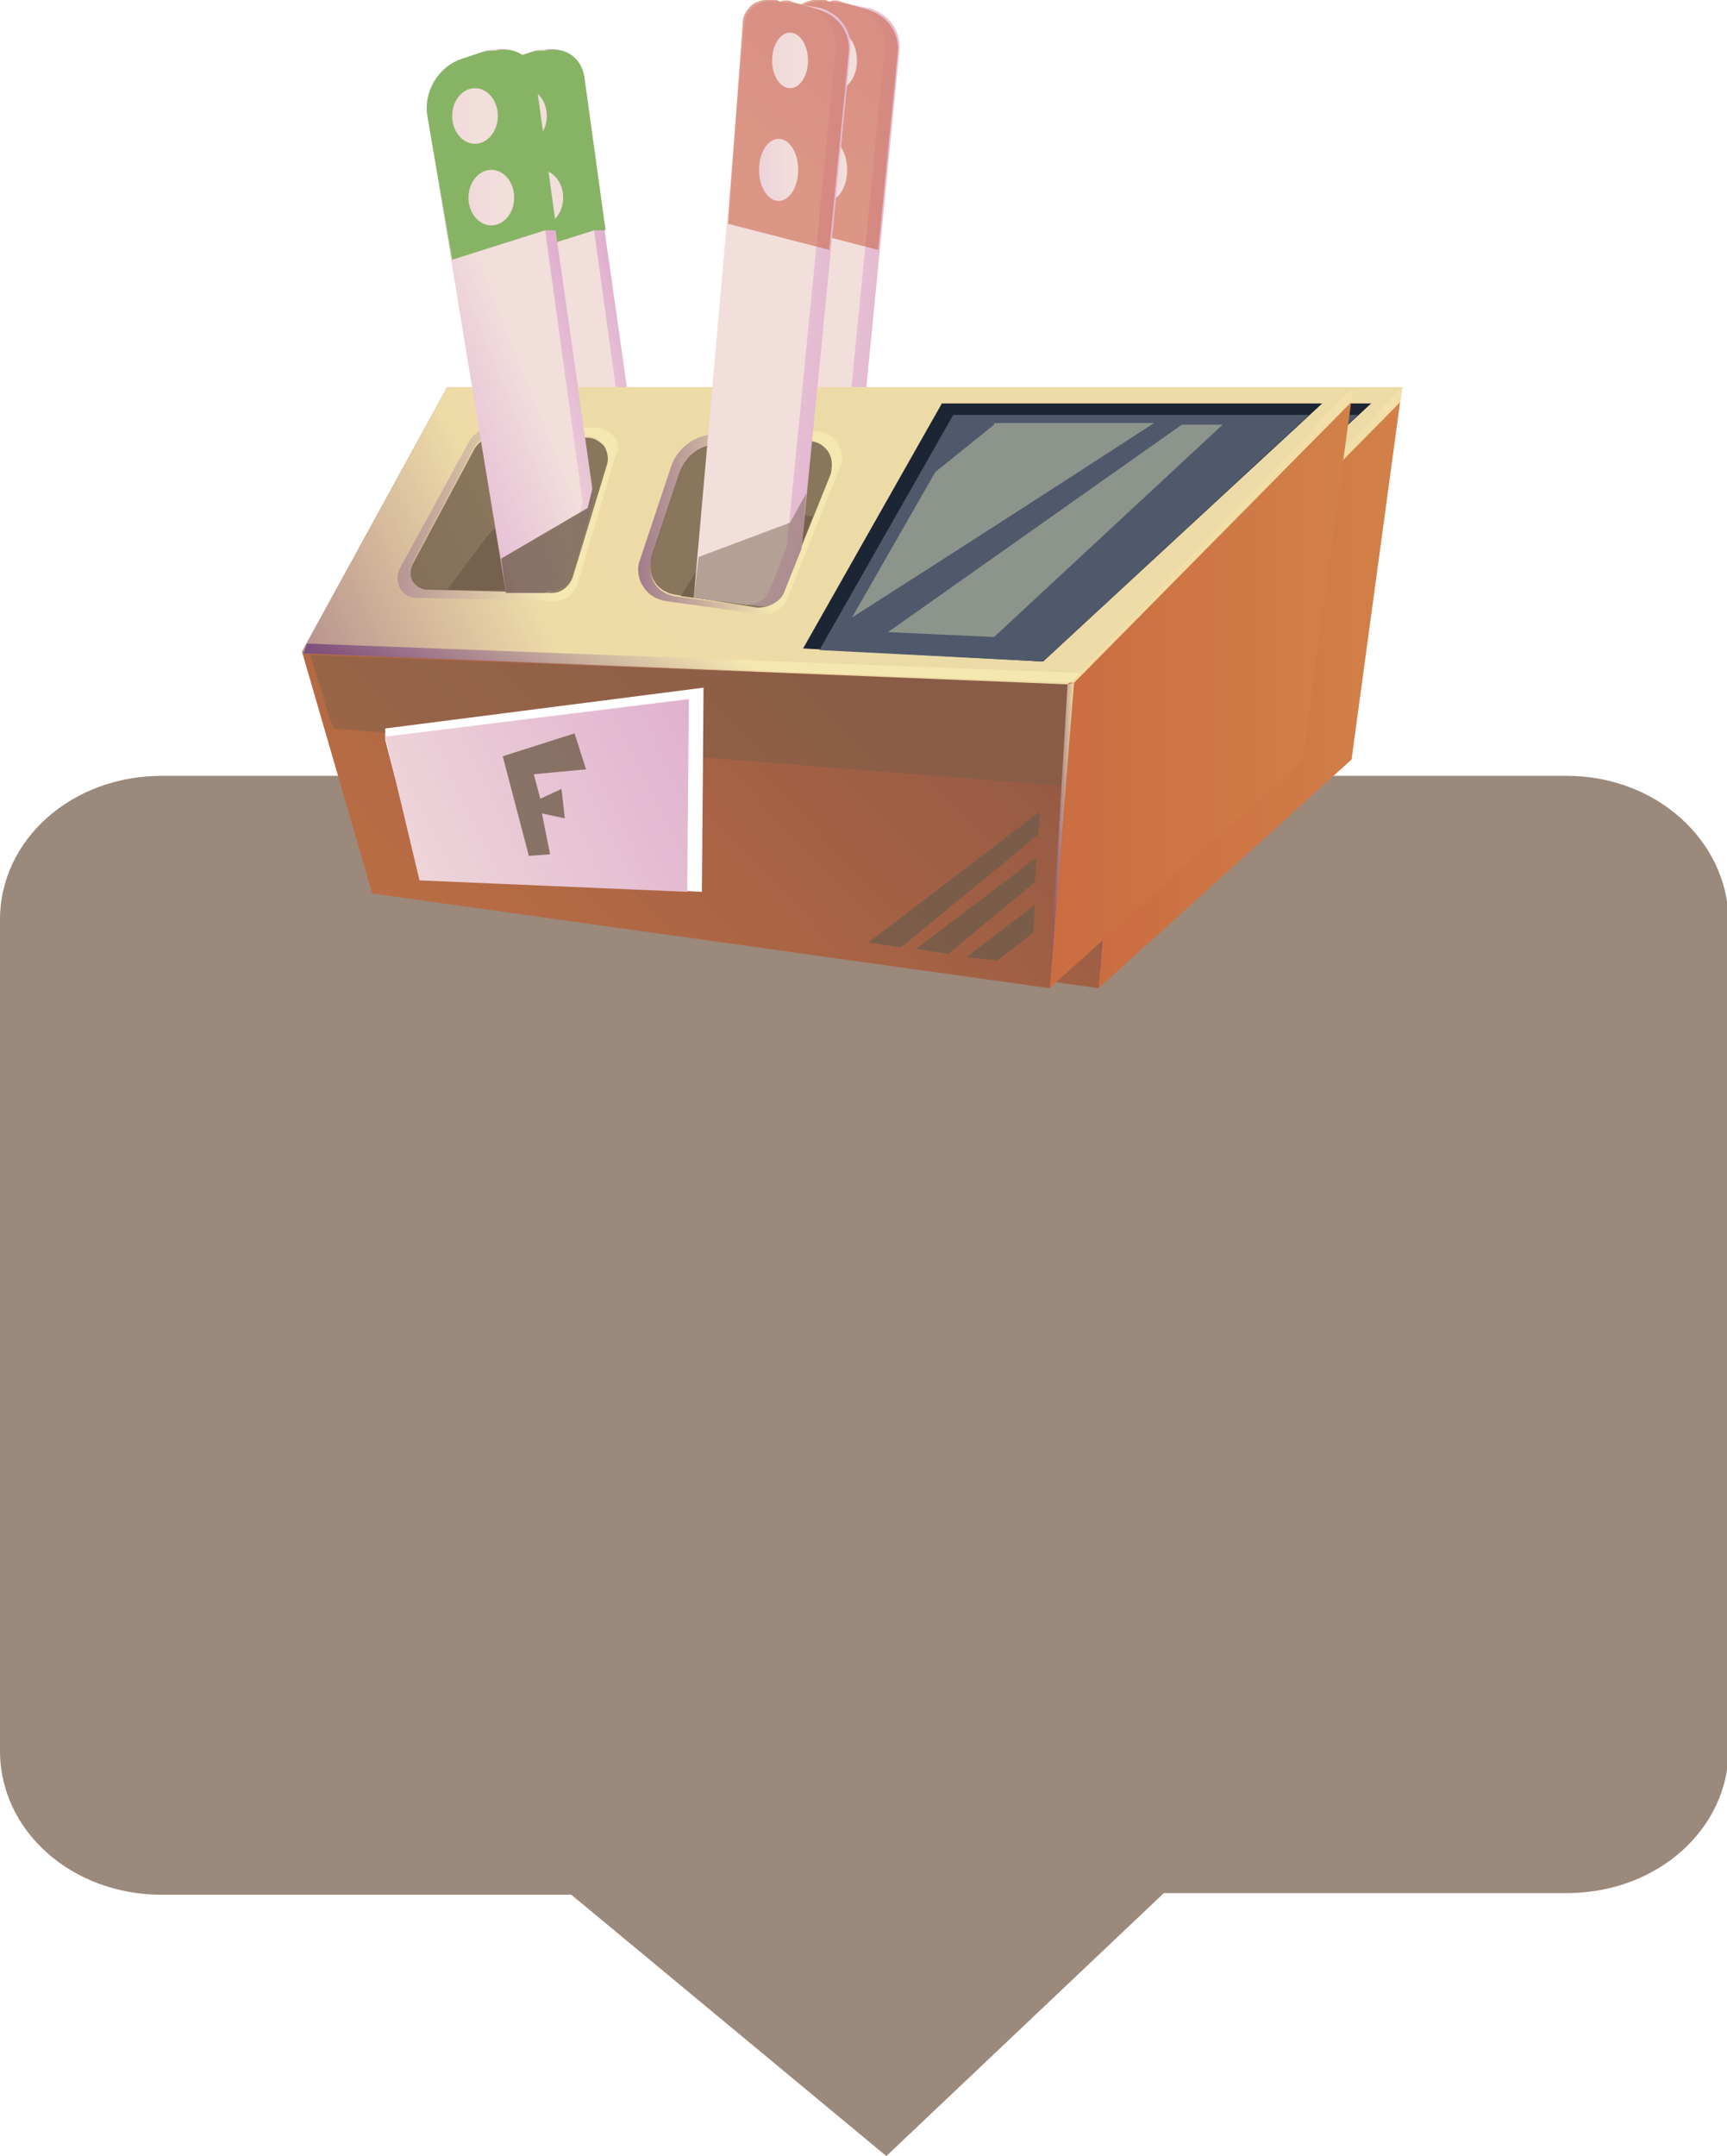 <!-- Generator: Adobe Illustrator 21.0.0, SVG Export Plug-In  -->
<svg version="1.1"
	 xmlns="http://www.w3.org/2000/svg" xmlns:xlink="http://www.w3.org/1999/xlink" xmlns:a="http://ns.adobe.com/AdobeSVGViewerExtensions/3.0/"
	 x="0px" y="0px" width="105.8px" height="132px" viewBox="0 0 105.8 132" style="enable-background:new 0 0 105.8 132;"
	 xml:space="preserve">
<style type="text/css">
	.st0{fill:#9B897B;}
	.st1{fill:url(#SVGID_1_);}
	.st2{fill:url(#SVGID_2_);}
	.st3{fill:none;}
	.st4{filter:url(#Adobe_OpacityMaskFilter);}
	.st5{filter:url(#Adobe_OpacityMaskFilter_1_);}
	.st6{mask:url(#SVGID_3_);fill:url(#SVGID_4_);}
	.st7{opacity:0.9;fill:url(#SVGID_5_);}
	.st8{fill:#1C2534;}
	.st9{fill:#50596B;}
	.st10{opacity:0.4;}
	.st11{fill:#E9EEBF;}
	.st12{opacity:0.4;fill:#715D4A;}
	.st13{filter:url(#Adobe_OpacityMaskFilter_2_);}
	.st14{filter:url(#Adobe_OpacityMaskFilter_3_);}
	.st15{mask:url(#SVGID_6_);fill:url(#SVGID_7_);}
	.st16{opacity:0.9;fill:url(#SVGID_8_);}
	.st17{fill:#FFFFFF;}
	.st18{fill:url(#SVGID_9_);}
	.st19{opacity:0.8;fill:#715D4A;}
	.st20{filter:url(#Adobe_OpacityMaskFilter_4_);}
	.st21{filter:url(#Adobe_OpacityMaskFilter_5_);}
	.st22{mask:url(#SVGID_10_);fill:url(#SVGID_11_);}
	.st23{opacity:0.9;fill:url(#SVGID_12_);}
	.st24{filter:url(#Adobe_OpacityMaskFilter_6_);}
	.st25{filter:url(#Adobe_OpacityMaskFilter_7_);}
	.st26{mask:url(#SVGID_13_);fill:url(#SVGID_14_);}
	.st27{opacity:0.9;fill:url(#SVGID_15_);}
	.st28{filter:url(#Adobe_OpacityMaskFilter_8_);}
	.st29{filter:url(#Adobe_OpacityMaskFilter_9_);}
	.st30{mask:url(#SVGID_16_);fill:url(#SVGID_17_);}
	.st31{opacity:0.9;fill:url(#SVGID_18_);}
	.st32{fill:url(#SVGID_19_);}
	.st33{fill:url(#SVGID_20_);}
	.st34{fill:url(#SVGID_21_);}
	.st35{fill:url(#SVGID_22_);}
	.st36{opacity:0.6;}
	.st37{fill:#87B365;}
	.st38{fill:url(#SVGID_23_);}
	.st39{fill:url(#SVGID_24_);}
	.st40{fill:#CC664B;}
	.st41{fill:url(#SVGID_25_);}
	.st42{fill:url(#SVGID_26_);}
	.st43{fill:url(#SVGID_27_);}
	.st44{fill:url(#SVGID_28_);}
	.st45{filter:url(#Adobe_OpacityMaskFilter_10_);}
	.st46{filter:url(#Adobe_OpacityMaskFilter_11_);}
	.st47{mask:url(#SVGID_29_);fill:url(#SVGID_30_);}
	.st48{opacity:0.9;fill:url(#SVGID_31_);}
	.st49{filter:url(#Adobe_OpacityMaskFilter_12_);}
	.st50{filter:url(#Adobe_OpacityMaskFilter_13_);}
	.st51{mask:url(#SVGID_32_);fill:url(#SVGID_33_);}
	.st52{opacity:0.9;fill:url(#SVGID_34_);}
	.st53{fill:url(#SVGID_35_);}
	.st54{filter:url(#Adobe_OpacityMaskFilter_14_);}
	.st55{filter:url(#Adobe_OpacityMaskFilter_15_);}
	.st56{mask:url(#SVGID_36_);fill:url(#SVGID_37_);}
	.st57{opacity:0.9;fill:url(#SVGID_38_);}
	.st58{filter:url(#Adobe_OpacityMaskFilter_16_);}
	.st59{filter:url(#Adobe_OpacityMaskFilter_17_);}
	.st60{mask:url(#SVGID_39_);fill:url(#SVGID_40_);}
	.st61{opacity:0.9;fill:url(#SVGID_41_);}
	.st62{filter:url(#Adobe_OpacityMaskFilter_18_);}
	.st63{filter:url(#Adobe_OpacityMaskFilter_19_);}
	.st64{mask:url(#SVGID_42_);fill:url(#SVGID_43_);}
	.st65{opacity:0.9;fill:url(#SVGID_44_);}
	.st66{fill:url(#SVGID_45_);}
	.st67{fill:url(#SVGID_46_);}
	.st68{fill:url(#SVGID_47_);}
	.st69{fill:url(#SVGID_48_);}
	.st70{fill:url(#SVGID_49_);}
	.st71{fill:url(#SVGID_50_);}
	.st72{fill:url(#SVGID_51_);}
	.st73{fill:url(#SVGID_52_);}
	.st74{fill:url(#SVGID_53_);}
	.st75{fill:url(#SVGID_54_);}
	.st76{filter:url(#Adobe_OpacityMaskFilter_20_);}
	.st77{filter:url(#Adobe_OpacityMaskFilter_21_);}
	.st78{mask:url(#SVGID_55_);fill:url(#SVGID_56_);}
	.st79{opacity:0.9;fill:url(#SVGID_57_);}
	.st80{filter:url(#Adobe_OpacityMaskFilter_22_);}
	.st81{filter:url(#Adobe_OpacityMaskFilter_23_);}
	.st82{mask:url(#SVGID_58_);fill:url(#SVGID_59_);}
	.st83{opacity:0.9;fill:url(#SVGID_60_);}
	.st84{fill:url(#SVGID_61_);}
	.st85{filter:url(#Adobe_OpacityMaskFilter_24_);}
	.st86{filter:url(#Adobe_OpacityMaskFilter_25_);}
	.st87{mask:url(#SVGID_62_);fill:url(#SVGID_63_);}
	.st88{opacity:0.9;fill:url(#SVGID_64_);}
	.st89{filter:url(#Adobe_OpacityMaskFilter_26_);}
	.st90{filter:url(#Adobe_OpacityMaskFilter_27_);}
	.st91{mask:url(#SVGID_65_);fill:url(#SVGID_66_);}
	.st92{opacity:0.9;fill:url(#SVGID_67_);}
	.st93{filter:url(#Adobe_OpacityMaskFilter_28_);}
	.st94{filter:url(#Adobe_OpacityMaskFilter_29_);}
	.st95{mask:url(#SVGID_68_);fill:url(#SVGID_69_);}
	.st96{opacity:0.9;fill:url(#SVGID_70_);}
	.st97{fill:url(#SVGID_71_);}
	.st98{fill:url(#SVGID_72_);}
	.st99{fill:url(#SVGID_73_);}
	.st100{fill:url(#SVGID_74_);}
	.st101{fill:url(#SVGID_75_);}
	.st102{fill:url(#SVGID_76_);}
	.st103{fill:url(#SVGID_77_);}
	.st104{fill:url(#SVGID_78_);}
	.st105{fill:url(#SVGID_79_);}
	.st106{fill:url(#SVGID_80_);}
	.st107{filter:url(#Adobe_OpacityMaskFilter_30_);}
	.st108{filter:url(#Adobe_OpacityMaskFilter_31_);}
	.st109{mask:url(#SVGID_81_);fill:url(#SVGID_82_);}
	.st110{opacity:0.9;fill:url(#SVGID_83_);}
	.st111{filter:url(#Adobe_OpacityMaskFilter_32_);}
	.st112{filter:url(#Adobe_OpacityMaskFilter_33_);}
	.st113{mask:url(#SVGID_84_);fill:url(#SVGID_85_);}
	.st114{opacity:0.9;fill:url(#SVGID_86_);}
	.st115{fill:url(#SVGID_87_);}
	.st116{filter:url(#Adobe_OpacityMaskFilter_34_);}
	.st117{filter:url(#Adobe_OpacityMaskFilter_35_);}
	.st118{mask:url(#SVGID_88_);fill:url(#SVGID_89_);}
	.st119{opacity:0.9;fill:url(#SVGID_90_);}
	.st120{filter:url(#Adobe_OpacityMaskFilter_36_);}
	.st121{filter:url(#Adobe_OpacityMaskFilter_37_);}
	.st122{mask:url(#SVGID_91_);fill:url(#SVGID_92_);}
	.st123{opacity:0.9;fill:url(#SVGID_93_);}
	.st124{filter:url(#Adobe_OpacityMaskFilter_38_);}
	.st125{filter:url(#Adobe_OpacityMaskFilter_39_);}
	.st126{mask:url(#SVGID_94_);fill:url(#SVGID_95_);}
	.st127{opacity:0.9;fill:url(#SVGID_96_);}
	.st128{fill:url(#SVGID_97_);}
	.st129{fill:url(#SVGID_98_);}
	.st130{fill:url(#SVGID_99_);}
	.st131{fill:url(#SVGID_100_);}
	.st132{fill:url(#SVGID_101_);}
	.st133{fill:url(#SVGID_102_);}
	.st134{fill:url(#SVGID_103_);}
	.st135{fill:url(#SVGID_104_);}
</style>
<defs>
</defs>
<path class="st0" d="M96,47.5H9.9c-5.5,0-9.9,3.9-9.9,8.8v50.9c0,4.9,4.4,8.8,9.9,8.8H35L54.3,132l17-16.1H96c5.5,0,9.9-3.9,9.9-8.8
	V56.3C105.8,51.4,101.4,47.5,96,47.5z"/>
<g>
	<g>
		<linearGradient id="SVGID_1_" gradientUnits="userSpaceOnUse" x1="50.601" y1="42.075" x2="85.886" y2="42.075">
			<stop  offset="0" style="stop-color:#C35A3A"/>
			<stop  offset="1" style="stop-color:#D28148"/>
		</linearGradient>
		<polygon class="st1" points="82.8,46.5 85.9,23.7 50.6,34.1 56,52.7 67.3,60.5 		"/>
		<linearGradient id="SVGID_2_" gradientUnits="userSpaceOnUse" x1="57.804" y1="33.388" x2="25.385" y2="64.861">
			<stop  offset="8.064520e-02" style="stop-color:#975B44"/>
			<stop  offset="0.957" style="stop-color:#C07044"/>
		</linearGradient>
		<polygon class="st2" points="21.5,39.9 25.8,54.7 67.3,60.5 68.4,41.9 85.9,23.7 30.4,23.7 		"/>
		<g>
			<polygon class="st3" points="68.8,41.8 21.6,40 25.8,54.7 67.3,60.5 82.8,46.5 85.8,24.6 			"/>
			<defs>
				<filter id="Adobe_OpacityMaskFilter" filterUnits="userSpaceOnUse" x="21.5" y="23.7" width="64.4" height="18.2">
					<feFlood  style="flood-color:white;flood-opacity:1" result="back"/>
					<feBlend  in="SourceGraphic" in2="back" mode="normal"/>
				</filter>
			</defs>
			<mask maskUnits="userSpaceOnUse" x="21.5" y="23.7" width="64.4" height="18.2" id="SVGID_3_">
				<g class="st4">
					<defs>
						<filter id="Adobe_OpacityMaskFilter_1_" filterUnits="userSpaceOnUse" x="21.5" y="23.7" width="64.4" height="18.2">
							<feFlood  style="flood-color:white;flood-opacity:1" result="back"/>
							<feBlend  in="SourceGraphic" in2="back" mode="normal"/>
						</filter>
					</defs>
					<mask maskUnits="userSpaceOnUse" x="21.5" y="23.7" width="64.4" height="18.2" id="SVGID_3_">
						<g class="st5">
						</g>
					</mask>
					<linearGradient id="SVGID_4_" gradientUnits="userSpaceOnUse" x1="8.565" y1="52.543" x2="36.873" y2="38.901">
						<stop  offset="0" style="stop-color:#1A1A1A"/>
						<stop  offset="1" style="stop-color:#FFFFFF"/>
					</linearGradient>
					<polygon class="st6" points="85.8,24.6 85.9,23.7 30.4,23.7 21.5,39.9 21.6,40 68.8,41.8 					"/>
				</g>
			</mask>
			<linearGradient id="SVGID_5_" gradientUnits="userSpaceOnUse" x1="8.565" y1="52.543" x2="36.873" y2="38.901">
				<stop  offset="0" style="stop-color:#6B3575"/>
				<stop  offset="1" style="stop-color:#F7E9B2"/>
			</linearGradient>
			<polygon class="st7" points="85.8,24.6 85.9,23.7 30.4,23.7 21.5,39.9 21.6,40 68.8,41.8 			"/>
		</g>
		<polygon class="st8" points="52.2,39.7 60.7,24.7 84,24.7 66.9,40.5 		"/>
		<g>
			<polygon class="st9" points="53.2,39.8 66.9,40.5 83.2,25.4 61.4,25.4 			"/>
		</g>
		<g class="st10">
			<path class="st11" d="M63.9,26l-3.6,2.9l-5.1,8.9c4.1-2.6,14.2-9.1,18.5-11.9H63.9z"/>
			<polygon class="st11" points="75.4,26 57.4,38.7 63.9,39 77.9,26 			"/>
		</g>
		<polygon class="st12" points="68.6,41.9 22,40.1 23.4,44.6 68,48.1 		"/>
		<defs>
			<filter id="Adobe_OpacityMaskFilter_2_" filterUnits="userSpaceOnUse" x="21.6" y="39.4" width="47.7" height="2.5">
				<feFlood  style="flood-color:white;flood-opacity:1" result="back"/>
				<feBlend  in="SourceGraphic" in2="back" mode="normal"/>
			</filter>
		</defs>
		<mask maskUnits="userSpaceOnUse" x="21.6" y="39.4" width="47.7" height="2.5" id="SVGID_6_">
			<g class="st13">
				<defs>
					<filter id="Adobe_OpacityMaskFilter_3_" filterUnits="userSpaceOnUse" x="21.6" y="39.4" width="47.7" height="2.5">
						<feFlood  style="flood-color:white;flood-opacity:1" result="back"/>
						<feBlend  in="SourceGraphic" in2="back" mode="normal"/>
					</filter>
				</defs>
				<mask maskUnits="userSpaceOnUse" x="21.6" y="39.4" width="47.7" height="2.5" id="SVGID_6_">
					<g class="st14">
					</g>
				</mask>
				<linearGradient id="SVGID_7_" gradientUnits="userSpaceOnUse" x1="39.509" y1="51.068" x2="46.135" y2="39.178">
					<stop  offset="0" style="stop-color:#1A1A1A"/>
					<stop  offset="1" style="stop-color:#FFFFFF"/>
				</linearGradient>
				<polygon class="st15" points="68.4,41.9 21.6,40 21.8,39.4 69.2,41.2 				"/>
			</g>
		</mask>
		<linearGradient id="SVGID_8_" gradientUnits="userSpaceOnUse" x1="39.509" y1="51.068" x2="46.135" y2="39.178">
			<stop  offset="0" style="stop-color:#6B3575"/>
			<stop  offset="1" style="stop-color:#F7E9B2"/>
		</linearGradient>
		<polygon class="st16" points="68.4,41.9 21.6,40 21.8,39.4 69.2,41.2 		"/>
	</g>
	<polygon class="st17" points="26.6,44.6 46.1,42.1 46,54.6 28.8,53.8 26.6,45.3 	"/>
	<linearGradient id="SVGID_9_" gradientUnits="userSpaceOnUse" x1="46.338" y1="44.76" x2="23.858" y2="55.724">
		<stop  offset="0" style="stop-color:#E0B1CF"/>
		<stop  offset="1" style="stop-color:#F2DEDB"/>
	</linearGradient>
	<polygon class="st18" points="26.6,45.1 45.2,42.8 45.1,54.6 28.7,53.9 	"/>
	<polygon class="st19" points="33.8,46.3 35.4,52.4 36.7,52.3 36.2,49.8 37.6,50.1 37.4,48.3 36.1,48.9 35.7,47.4 38.9,47.1 
		38.2,44.9 	"/>
	<defs>
		<filter id="Adobe_OpacityMaskFilter_4_" filterUnits="userSpaceOnUse" x="67.3" y="41.8" width="1.5" height="18.6">
			<feFlood  style="flood-color:white;flood-opacity:1" result="back"/>
			<feBlend  in="SourceGraphic" in2="back" mode="normal"/>
		</filter>
	</defs>
	<mask maskUnits="userSpaceOnUse" x="67.3" y="41.8" width="1.5" height="18.6" id="SVGID_10_">
		<g class="st20">
			<defs>
				<filter id="Adobe_OpacityMaskFilter_5_" filterUnits="userSpaceOnUse" x="67.3" y="41.8" width="1.5" height="18.6">
					<feFlood  style="flood-color:white;flood-opacity:1" result="back"/>
					<feBlend  in="SourceGraphic" in2="back" mode="normal"/>
				</filter>
			</defs>
			<mask maskUnits="userSpaceOnUse" x="67.3" y="41.8" width="1.5" height="18.6" id="SVGID_10_">
				<g class="st21">
				</g>
			</mask>
			<linearGradient id="SVGID_11_" gradientUnits="userSpaceOnUse" x1="67.274" y1="51.171" x2="68.824" y2="51.171">
				<stop  offset="0" style="stop-color:#1A1A1A"/>
				<stop  offset="1" style="stop-color:#FFFFFF"/>
			</linearGradient>
			<polygon class="st22" points="68.8,41.8 67.3,60.5 68.4,41.9 			"/>
		</g>
	</mask>
	<linearGradient id="SVGID_12_" gradientUnits="userSpaceOnUse" x1="67.274" y1="51.171" x2="68.824" y2="51.171">
		<stop  offset="0" style="stop-color:#6B3575"/>
		<stop  offset="1" style="stop-color:#F7E9B2"/>
	</linearGradient>
	<polygon class="st23" points="68.8,41.8 67.3,60.5 68.4,41.9 	"/>
	<g>
		<polygon class="st3" points="64.1,58.8 66.1,59.1 66.3,57.1 		"/>
		<polygon class="st3" points="66.4,54 61.1,58.4 62.2,58.6 66.4,55.4 		"/>
		<polygon class="st3" points="66.6,51.1 58.2,58 59.1,58.1 66.5,52.5 		"/>
		<polygon class="st19" points="66.7,49.7 56.2,57.7 58.2,58 66.6,51.1 		"/>
		<polygon class="st19" points="66.5,52.5 59.1,58.1 61.1,58.4 66.4,54 		"/>
		<polygon class="st19" points="66.4,55.4 62.2,58.6 64.1,58.8 66.3,57.1 		"/>
	</g>
	<defs>
		<filter id="Adobe_OpacityMaskFilter_6_" filterUnits="userSpaceOnUse" x="27.4" y="26.1" width="13.5" height="10.7">
			<feFlood  style="flood-color:white;flood-opacity:1" result="back"/>
			<feBlend  in="SourceGraphic" in2="back" mode="normal"/>
		</filter>
	</defs>
	<mask maskUnits="userSpaceOnUse" x="27.4" y="26.1" width="13.5" height="10.7" id="SVGID_13_">
		<g class="st24">
			<defs>
				<filter id="Adobe_OpacityMaskFilter_7_" filterUnits="userSpaceOnUse" x="27.4" y="26.1" width="13.5" height="10.7">
					<feFlood  style="flood-color:white;flood-opacity:1" result="back"/>
					<feBlend  in="SourceGraphic" in2="back" mode="normal"/>
				</filter>
			</defs>
			<mask maskUnits="userSpaceOnUse" x="27.4" y="26.1" width="13.5" height="10.7" id="SVGID_13_">
				<g class="st25">
				</g>
			</mask>
			<linearGradient id="SVGID_14_" gradientUnits="userSpaceOnUse" x1="17.083" y1="31.481" x2="36.911" y2="31.481">
				<stop  offset="0" style="stop-color:#1A1A1A"/>
				<stop  offset="1" style="stop-color:#FFFFFF"/>
			</linearGradient>
			<path class="st26" d="M40.7,26.8c-0.3-0.3-0.7-0.6-1.1-0.6l-6.2-0.1c-0.7,0-1.4,0.4-1.7,1l-4.2,7.7c-0.2,0.4-0.2,0.8,0,1.2
				c0.2,0.4,0.6,0.6,1,0.6l8.4,0.2c0.7,0,1.3-0.4,1.5-1.1l2.3-7.8C41,27.5,40.9,27.1,40.7,26.8z M40.1,28.3l-2.1,6.9
				c-0.2,0.6-0.7,1-1.3,1l-7.5-0.2c-0.4,0-0.7-0.2-0.9-0.5c-0.2-0.3-0.2-0.7,0-1.1l3.7-6.9c0.3-0.6,0.9-0.9,1.5-0.9l5.5,0.1
				c0.4,0,0.7,0.2,1,0.5C40.2,27.6,40.2,28,40.1,28.3z"/>
		</g>
	</mask>
	<linearGradient id="SVGID_15_" gradientUnits="userSpaceOnUse" x1="17.083" y1="31.481" x2="36.911" y2="31.481">
		<stop  offset="0" style="stop-color:#6B3575"/>
		<stop  offset="1" style="stop-color:#F7E9B2"/>
	</linearGradient>
	<path class="st27" d="M40.7,26.8c-0.3-0.3-0.7-0.6-1.1-0.6l-6.2-0.1c-0.7,0-1.4,0.4-1.7,1l-4.2,7.7c-0.2,0.4-0.2,0.8,0,1.2
		c0.2,0.4,0.6,0.6,1,0.6l8.4,0.2c0.7,0,1.3-0.4,1.5-1.1l2.3-7.8C41,27.5,40.9,27.1,40.7,26.8z M40.1,28.3l-2.1,6.9
		c-0.2,0.6-0.7,1-1.3,1l-7.5-0.2c-0.4,0-0.7-0.2-0.9-0.5c-0.2-0.3-0.2-0.7,0-1.1l3.7-6.9c0.3-0.6,0.9-0.9,1.5-0.9l5.5,0.1
		c0.4,0,0.7,0.2,1,0.5C40.2,27.6,40.2,28,40.1,28.3z"/>
	<path class="st19" d="M29.2,36.1c-0.4,0-0.7-0.2-0.9-0.5c-0.2-0.3-0.2-0.7,0-1.1l3.7-6.9c0.3-0.6,0.9-0.9,1.5-0.9l5.5,0.1
		c0.4,0,0.7,0.2,1,0.5c0.2,0.3,0.3,0.7,0.2,1.1l-2.1,6.9c-0.2,0.6-0.7,1-1.3,1L29.2,36.1z"/>
	<defs>
		<filter id="Adobe_OpacityMaskFilter_8_" filterUnits="userSpaceOnUse" x="42.1" y="26.5" width="12.5" height="11.2">
			<feFlood  style="flood-color:white;flood-opacity:1" result="back"/>
			<feBlend  in="SourceGraphic" in2="back" mode="normal"/>
		</filter>
	</defs>
	<mask maskUnits="userSpaceOnUse" x="42.1" y="26.5" width="12.5" height="11.2" id="SVGID_16_">
		<g class="st28">
			<defs>
				<filter id="Adobe_OpacityMaskFilter_9_" filterUnits="userSpaceOnUse" x="42.1" y="26.5" width="12.5" height="11.2">
					<feFlood  style="flood-color:white;flood-opacity:1" result="back"/>
					<feBlend  in="SourceGraphic" in2="back" mode="normal"/>
				</filter>
			</defs>
			<mask maskUnits="userSpaceOnUse" x="42.1" y="26.5" width="12.5" height="11.2" id="SVGID_16_">
				<g class="st29">
				</g>
			</mask>
			<linearGradient id="SVGID_17_" gradientUnits="userSpaceOnUse" x1="37.852" y1="32.1" x2="50.368" y2="32.1">
				<stop  offset="0" style="stop-color:#1A1A1A"/>
				<stop  offset="1" style="stop-color:#FFFFFF"/>
			</linearGradient>
			<path class="st30" d="M54.3,27.1c-0.3-0.4-0.8-0.7-1.3-0.7l-6.2,0.2c-1.2,0-2.3,0.8-2.7,2l-1.9,5.7c-0.2,0.5-0.1,1.2,0.2,1.6
				c0.3,0.5,0.8,0.8,1.4,0.9l5.7,0.8c0.8,0.1,1.5-0.3,1.8-1.1l3.2-8C54.7,28.1,54.6,27.6,54.3,27.1z M53.9,29L51,36.2
				c-0.3,0.7-0.9,1-1.6,1l-5.1-0.7c-0.5-0.1-1-0.4-1.2-0.8c-0.3-0.4-0.3-1-0.2-1.5l1.7-5.1c0.4-1.1,1.3-1.8,2.4-1.8l5.5-0.2
				c0.5,0,0.9,0.2,1.2,0.6C54,28,54,28.5,53.9,29z"/>
		</g>
	</mask>
	<linearGradient id="SVGID_18_" gradientUnits="userSpaceOnUse" x1="37.852" y1="32.1" x2="50.368" y2="32.1">
		<stop  offset="0" style="stop-color:#6B3575"/>
		<stop  offset="1" style="stop-color:#F7E9B2"/>
	</linearGradient>
	<path class="st31" d="M54.3,27.1c-0.3-0.4-0.8-0.7-1.3-0.7l-6.2,0.2c-1.2,0-2.3,0.8-2.7,2l-1.9,5.7c-0.2,0.5-0.1,1.2,0.2,1.6
		c0.3,0.5,0.8,0.8,1.4,0.9l5.7,0.8c0.8,0.1,1.5-0.3,1.8-1.1l3.2-8C54.7,28.1,54.6,27.6,54.3,27.1z M53.9,29L51,36.2
		c-0.3,0.7-0.9,1-1.6,1l-5.1-0.7c-0.5-0.1-1-0.4-1.2-0.8c-0.3-0.4-0.3-1-0.2-1.5l1.7-5.1c0.4-1.1,1.3-1.8,2.4-1.8l5.5-0.2
		c0.5,0,0.9,0.2,1.2,0.6C54,28,54,28.5,53.9,29z"/>
	<path class="st19" d="M44.3,36.4c-0.5-0.1-1-0.4-1.2-0.8c-0.3-0.4-0.3-1-0.2-1.5l1.7-5.1c0.4-1.1,1.3-1.8,2.4-1.8l5.5-0.2
		c0.5,0,0.9,0.2,1.2,0.6C54,28,54,28.5,53.9,29L51,36.2c-0.3,0.7-0.9,1-1.6,1L44.3,36.4z"/>
	<g>
		<path class="st19" d="M46.9,33l-2.2,3.5l4.7,0.6c0.7,0.1,1.4-0.3,1.6-1l1.8-4.5l-2.8-0.2C48.7,31.3,47.5,31.9,46.9,33z"/>
	</g>
	<g>
		<path class="st19" d="M32.8,32.9l-2.4,3.2l6.3,0.1c0.6,0,1.2-0.4,1.3-1l1.1-3.5l-3.4-0.2C34.6,31.5,33.5,32,32.8,32.9z"/>
	</g>
	<g>
		<linearGradient id="SVGID_19_" gradientUnits="userSpaceOnUse" x1="55.862" y1="19.349" x2="45.292" y2="17.929">
			<stop  offset="0" style="stop-color:#E0B1CF"/>
			<stop  offset="1" style="stop-color:#F2DEDB"/>
		</linearGradient>
		<path class="st32" d="M51.6,0.2c-0.5-0.1-1,0-1.4,0.2c-0.4,0.3-0.7,0.7-0.7,1.2l-3.1,35.1l3.1,0.4c0.7,0.1,1.4-0.3,1.6-1l1-2.5
			l3-30.5c0.1-1.2-0.6-2.2-1.8-2.6L51.6,0.2z"/>
	</g>
	<g>
		<linearGradient id="SVGID_20_" gradientUnits="userSpaceOnUse" x1="62.854" y1="1.094" x2="53.742" y2="12.926">
			<stop  offset="0" style="stop-color:#E0B1CF"/>
			<stop  offset="0.183" style="stop-color:#E9C7D8"/>
			<stop  offset="0.468" style="stop-color:#EBCEDA"/>
			<stop  offset="1" style="stop-color:#F2DEDB"/>
		</linearGradient>
		<path class="st33" d="M50.7,0.1c-0.5-0.1-1,0-1.4,0.2c-0.4,0.3-0.7,0.7-0.7,1.2l-3.1,35.1l3.1,0.4c0.7,0.1,1.4-0.3,1.6-1l1-2.5
			l3-30.5c0.1-1.2-0.6-2.3-1.8-2.6L50.7,0.1z"/>
	</g>
	<g>
		<linearGradient id="SVGID_21_" gradientUnits="userSpaceOnUse" x1="38.183" y1="18.44" x2="31.873" y2="20.885">
			<stop  offset="0" style="stop-color:#E0B1CF"/>
			<stop  offset="1" style="stop-color:#F2DEDB"/>
		</linearGradient>
		<path class="st34" d="M31.9,3.5c-1.5,0.5-2.4,2.1-2.1,3.6l4.9,29.1l2.1,0c0.6,0,1.2-0.4,1.3-1l1.3-4.5L35.7,4.7
			c-0.1-0.6-0.4-1.1-0.9-1.4c-0.5-0.3-1.1-0.4-1.7-0.2L31.9,3.5z"/>
	</g>
	<g>
		<linearGradient id="SVGID_22_" gradientUnits="userSpaceOnUse" x1="28.718" y1="21.991" x2="34.081" y2="19.862">
			<stop  offset="0" style="stop-color:#E0B1CF"/>
			<stop  offset="6.451610e-02" style="stop-color:#E7C3D6"/>
			<stop  offset="0.339" style="stop-color:#EACAD8"/>
			<stop  offset="1" style="stop-color:#F2DEDB"/>
		</linearGradient>
		<path class="st35" d="M31.3,3.6c-1.5,0.5-2.4,2.1-2.1,3.6L34,36.3l2.1,0c0.6,0,1.2-0.4,1.3-1l1.3-4.5L35.1,4.7
			c-0.1-0.6-0.4-1.1-0.9-1.4C33.7,3,33,2.9,32.5,3.2L31.3,3.6z"/>
	</g>
	<g class="st36">
		<path class="st19" d="M45.5,36.6l3.1,0.4c0,0,0.1,0,0.1,0l0.8,0.1c0.7,0.1,1.4-0.3,1.6-1l1-2.5l0.3-3.4l-1,1.8l-5.6,2.1L45.5,36.6
			z"/>
	</g>
	<g>
		<path class="st19" d="M33.7,34.2L33.7,34.2l0.3,2.1l2.1,0c0.2,0,0.3,0,0.5-0.1l0.2,0c0.6,0,1.2-0.4,1.3-1l1.3-4.5l-0.1-0.8
			L39,31.1L33.7,34.2z"/>
	</g>
	<g>
		<path class="st37" d="M37.1,14.1l-1.3-9.4c-0.1-0.6-0.4-1.1-0.9-1.4c-0.5-0.3-1-0.3-1.6-0.2c-0.3,0-0.5,0-0.8,0.1l-1.2,0.4
			c-1.5,0.5-2.4,2.1-2.1,3.6l1.5,8.7l5.7-1.8L37.1,14.1z"/>
	</g>
	<linearGradient id="SVGID_23_" gradientUnits="userSpaceOnUse" x1="24.518" y1="12.082" x2="33.275" y2="12.082">
		<stop  offset="0" style="stop-color:#E0B1CF"/>
		<stop  offset="6.451610e-02" style="stop-color:#E7C3D6"/>
		<stop  offset="0.339" style="stop-color:#EACAD8"/>
		<stop  offset="1" style="stop-color:#F2DEDB"/>
	</linearGradient>
	<ellipse class="st38" cx="33.1" cy="12.1" rx="1.4" ry="1.7"/>
	<linearGradient id="SVGID_24_" gradientUnits="userSpaceOnUse" x1="23.175" y1="7.112" x2="31.944" y2="7.112">
		<stop  offset="0" style="stop-color:#E0B1CF"/>
		<stop  offset="6.451610e-02" style="stop-color:#E7C3D6"/>
		<stop  offset="0.339" style="stop-color:#EACAD8"/>
		<stop  offset="1" style="stop-color:#F2DEDB"/>
	</linearGradient>
	<ellipse class="st39" cx="32.1" cy="7.1" rx="1.4" ry="1.7"/>
	<g class="st36">
		<path class="st40" d="M55,3.2c0.1-1.2-0.6-2.2-1.8-2.6l-1.7-0.5c-0.2-0.1-0.5-0.1-0.7,0l-0.2-0.1c-0.5-0.1-1,0-1.4,0.2
			c-0.4,0.3-0.7,0.7-0.7,1.2l-0.9,12.3l6.2,1.6L55,3.2z"/>
	</g>
	<linearGradient id="SVGID_25_" gradientUnits="userSpaceOnUse" x1="45.599" y1="10.444" x2="51.75" y2="10.444">
		<stop  offset="0" style="stop-color:#E0B1CF"/>
		<stop  offset="0.183" style="stop-color:#E9C7D8"/>
		<stop  offset="0.468" style="stop-color:#EBCEDA"/>
		<stop  offset="1" style="stop-color:#F2DEDB"/>
	</linearGradient>
	<ellipse class="st41" cx="50.7" cy="10.4" rx="1.2" ry="1.9"/>
	<linearGradient id="SVGID_26_" gradientUnits="userSpaceOnUse" x1="45.144" y1="3.719" x2="51.819" y2="3.719">
		<stop  offset="0" style="stop-color:#E0B1CF"/>
		<stop  offset="0.183" style="stop-color:#E9C7D8"/>
		<stop  offset="0.468" style="stop-color:#EBCEDA"/>
		<stop  offset="1" style="stop-color:#F2DEDB"/>
	</linearGradient>
	<ellipse class="st42" cx="51.4" cy="3.7" rx="1.1" ry="1.7"/>
</g>
<g>
	<g>
		<linearGradient id="SVGID_27_" gradientUnits="userSpaceOnUse" x1="47.601" y1="42.075" x2="82.886" y2="42.075">
			<stop  offset="0" style="stop-color:#C35A3A"/>
			<stop  offset="1" style="stop-color:#D28148"/>
		</linearGradient>
		<polygon class="st43" points="79.8,46.5 82.9,23.7 47.6,34.1 53,52.7 64.3,60.5 		"/>
		<linearGradient id="SVGID_28_" gradientUnits="userSpaceOnUse" x1="54.804" y1="33.388" x2="22.385" y2="64.861">
			<stop  offset="8.064520e-02" style="stop-color:#975B44"/>
			<stop  offset="0.957" style="stop-color:#C07044"/>
		</linearGradient>
		<polygon class="st44" points="18.5,39.9 22.8,54.7 64.3,60.5 65.4,41.9 82.9,23.7 27.4,23.7 		"/>
		<g>
			<polygon class="st3" points="65.8,41.8 18.6,40 22.8,54.7 64.3,60.5 79.8,46.5 82.8,24.6 			"/>
			<defs>
				<filter id="Adobe_OpacityMaskFilter_10_" filterUnits="userSpaceOnUse" x="18.5" y="23.7" width="64.4" height="18.2">
					<feFlood  style="flood-color:white;flood-opacity:1" result="back"/>
					<feBlend  in="SourceGraphic" in2="back" mode="normal"/>
				</filter>
			</defs>
			<mask maskUnits="userSpaceOnUse" x="18.5" y="23.7" width="64.4" height="18.2" id="SVGID_29_">
				<g class="st45">
					<defs>
						<filter id="Adobe_OpacityMaskFilter_11_" filterUnits="userSpaceOnUse" x="18.5" y="23.7" width="64.4" height="18.2">
							<feFlood  style="flood-color:white;flood-opacity:1" result="back"/>
							<feBlend  in="SourceGraphic" in2="back" mode="normal"/>
						</filter>
					</defs>
					<mask maskUnits="userSpaceOnUse" x="18.5" y="23.7" width="64.4" height="18.2" id="SVGID_29_">
						<g class="st46">
						</g>
					</mask>
					<linearGradient id="SVGID_30_" gradientUnits="userSpaceOnUse" x1="5.565" y1="52.543" x2="33.873" y2="38.901">
						<stop  offset="0" style="stop-color:#1A1A1A"/>
						<stop  offset="1" style="stop-color:#FFFFFF"/>
					</linearGradient>
					<polygon class="st47" points="82.8,24.6 82.9,23.7 27.4,23.7 18.5,39.9 18.6,40 65.8,41.8 					"/>
				</g>
			</mask>
			<linearGradient id="SVGID_31_" gradientUnits="userSpaceOnUse" x1="5.565" y1="52.543" x2="33.873" y2="38.901">
				<stop  offset="0" style="stop-color:#6B3575"/>
				<stop  offset="1" style="stop-color:#F7E9B2"/>
			</linearGradient>
			<polygon class="st48" points="82.8,24.6 82.9,23.7 27.4,23.7 18.5,39.9 18.6,40 65.8,41.8 			"/>
		</g>
		<polygon class="st8" points="49.2,39.7 57.7,24.7 81,24.7 63.9,40.5 		"/>
		<g>
			<polygon class="st9" points="50.2,39.8 63.9,40.5 80.2,25.4 58.4,25.4 			"/>
		</g>
		<g class="st10">
			<path class="st11" d="M60.9,26l-3.6,2.9l-5.1,8.9c4.1-2.6,14.2-9.1,18.5-11.9H60.9z"/>
			<polygon class="st11" points="72.4,26 54.4,38.7 60.9,39 74.9,26 			"/>
		</g>
		<polygon class="st12" points="65.6,41.9 19,40.1 20.4,44.6 65,48.1 		"/>
		<defs>
			<filter id="Adobe_OpacityMaskFilter_12_" filterUnits="userSpaceOnUse" x="18.6" y="39.4" width="47.7" height="2.5">
				<feFlood  style="flood-color:white;flood-opacity:1" result="back"/>
				<feBlend  in="SourceGraphic" in2="back" mode="normal"/>
			</filter>
		</defs>
		<mask maskUnits="userSpaceOnUse" x="18.6" y="39.4" width="47.7" height="2.5" id="SVGID_32_">
			<g class="st49">
				<defs>
					<filter id="Adobe_OpacityMaskFilter_13_" filterUnits="userSpaceOnUse" x="18.6" y="39.4" width="47.7" height="2.5">
						<feFlood  style="flood-color:white;flood-opacity:1" result="back"/>
						<feBlend  in="SourceGraphic" in2="back" mode="normal"/>
					</filter>
				</defs>
				<mask maskUnits="userSpaceOnUse" x="18.6" y="39.4" width="47.7" height="2.5" id="SVGID_32_">
					<g class="st50">
					</g>
				</mask>
				<linearGradient id="SVGID_33_" gradientUnits="userSpaceOnUse" x1="36.509" y1="51.068" x2="43.135" y2="39.178">
					<stop  offset="0" style="stop-color:#1A1A1A"/>
					<stop  offset="1" style="stop-color:#FFFFFF"/>
				</linearGradient>
				<polygon class="st51" points="65.4,41.9 18.6,40 18.8,39.4 66.2,41.2 				"/>
			</g>
		</mask>
		<linearGradient id="SVGID_34_" gradientUnits="userSpaceOnUse" x1="36.509" y1="51.068" x2="43.135" y2="39.178">
			<stop  offset="0" style="stop-color:#6B3575"/>
			<stop  offset="1" style="stop-color:#F7E9B2"/>
		</linearGradient>
		<polygon class="st52" points="65.4,41.9 18.6,40 18.8,39.4 66.2,41.2 		"/>
	</g>
	<polygon class="st17" points="23.6,44.6 43.1,42.1 43,54.6 25.8,53.8 23.6,45.3 	"/>
	<linearGradient id="SVGID_35_" gradientUnits="userSpaceOnUse" x1="43.338" y1="44.76" x2="20.858" y2="55.724">
		<stop  offset="0" style="stop-color:#E0B1CF"/>
		<stop  offset="1" style="stop-color:#F2DEDB"/>
	</linearGradient>
	<polygon class="st53" points="23.6,45.1 42.2,42.8 42.1,54.6 25.7,53.9 	"/>
	<polygon class="st19" points="30.8,46.3 32.4,52.4 33.7,52.3 33.2,49.8 34.6,50.1 34.4,48.3 33.1,48.9 32.7,47.4 35.9,47.1 
		35.2,44.9 	"/>
	<defs>
		<filter id="Adobe_OpacityMaskFilter_14_" filterUnits="userSpaceOnUse" x="64.3" y="41.8" width="1.5" height="18.6">
			<feFlood  style="flood-color:white;flood-opacity:1" result="back"/>
			<feBlend  in="SourceGraphic" in2="back" mode="normal"/>
		</filter>
	</defs>
	<mask maskUnits="userSpaceOnUse" x="64.3" y="41.8" width="1.5" height="18.6" id="SVGID_36_">
		<g class="st54">
			<defs>
				<filter id="Adobe_OpacityMaskFilter_15_" filterUnits="userSpaceOnUse" x="64.3" y="41.8" width="1.5" height="18.6">
					<feFlood  style="flood-color:white;flood-opacity:1" result="back"/>
					<feBlend  in="SourceGraphic" in2="back" mode="normal"/>
				</filter>
			</defs>
			<mask maskUnits="userSpaceOnUse" x="64.3" y="41.8" width="1.5" height="18.6" id="SVGID_36_">
				<g class="st55">
				</g>
			</mask>
			<linearGradient id="SVGID_37_" gradientUnits="userSpaceOnUse" x1="64.274" y1="51.171" x2="65.824" y2="51.171">
				<stop  offset="0" style="stop-color:#1A1A1A"/>
				<stop  offset="1" style="stop-color:#FFFFFF"/>
			</linearGradient>
			<polygon class="st56" points="65.8,41.8 64.3,60.5 65.4,41.9 			"/>
		</g>
	</mask>
	<linearGradient id="SVGID_38_" gradientUnits="userSpaceOnUse" x1="64.274" y1="51.171" x2="65.824" y2="51.171">
		<stop  offset="0" style="stop-color:#6B3575"/>
		<stop  offset="1" style="stop-color:#F7E9B2"/>
	</linearGradient>
	<polygon class="st57" points="65.8,41.8 64.3,60.5 65.4,41.9 	"/>
	<g>
		<polygon class="st3" points="61.1,58.8 63.1,59.1 63.3,57.1 		"/>
		<polygon class="st3" points="63.4,54 58.1,58.4 59.2,58.6 63.4,55.4 		"/>
		<polygon class="st3" points="63.6,51.1 55.2,58 56.1,58.1 63.5,52.5 		"/>
		<polygon class="st19" points="63.7,49.7 53.2,57.7 55.2,58 63.6,51.1 		"/>
		<polygon class="st19" points="63.5,52.5 56.1,58.1 58.1,58.4 63.4,54 		"/>
		<polygon class="st19" points="63.4,55.4 59.2,58.6 61.1,58.8 63.3,57.1 		"/>
	</g>
	<defs>
		<filter id="Adobe_OpacityMaskFilter_16_" filterUnits="userSpaceOnUse" x="24.4" y="26.1" width="13.5" height="10.7">
			<feFlood  style="flood-color:white;flood-opacity:1" result="back"/>
			<feBlend  in="SourceGraphic" in2="back" mode="normal"/>
		</filter>
	</defs>
	<mask maskUnits="userSpaceOnUse" x="24.4" y="26.1" width="13.5" height="10.7" id="SVGID_39_">
		<g class="st58">
			<defs>
				<filter id="Adobe_OpacityMaskFilter_17_" filterUnits="userSpaceOnUse" x="24.4" y="26.1" width="13.5" height="10.7">
					<feFlood  style="flood-color:white;flood-opacity:1" result="back"/>
					<feBlend  in="SourceGraphic" in2="back" mode="normal"/>
				</filter>
			</defs>
			<mask maskUnits="userSpaceOnUse" x="24.4" y="26.1" width="13.5" height="10.7" id="SVGID_39_">
				<g class="st59">
				</g>
			</mask>
			<linearGradient id="SVGID_40_" gradientUnits="userSpaceOnUse" x1="14.083" y1="31.481" x2="33.911" y2="31.481">
				<stop  offset="0" style="stop-color:#1A1A1A"/>
				<stop  offset="1" style="stop-color:#FFFFFF"/>
			</linearGradient>
			<path class="st60" d="M37.7,26.8c-0.3-0.3-0.7-0.6-1.1-0.6l-6.2-0.1c-0.7,0-1.4,0.4-1.7,1l-4.2,7.7c-0.2,0.4-0.2,0.8,0,1.2
				c0.2,0.4,0.6,0.6,1,0.6l8.4,0.2c0.7,0,1.3-0.4,1.5-1.1l2.3-7.8C38,27.5,37.9,27.1,37.7,26.8z M37.1,28.3l-2.1,6.9
				c-0.2,0.6-0.7,1-1.3,1l-7.5-0.2c-0.4,0-0.7-0.2-0.9-0.5c-0.2-0.3-0.2-0.7,0-1.1l3.7-6.9c0.3-0.6,0.9-0.9,1.5-0.9l5.5,0.1
				c0.4,0,0.7,0.2,1,0.5C37.2,27.6,37.2,28,37.1,28.3z"/>
		</g>
	</mask>
	<linearGradient id="SVGID_41_" gradientUnits="userSpaceOnUse" x1="14.083" y1="31.481" x2="33.911" y2="31.481">
		<stop  offset="0" style="stop-color:#6B3575"/>
		<stop  offset="1" style="stop-color:#F7E9B2"/>
	</linearGradient>
	<path class="st61" d="M37.7,26.8c-0.3-0.3-0.7-0.6-1.1-0.6l-6.2-0.1c-0.7,0-1.4,0.4-1.7,1l-4.2,7.7c-0.2,0.4-0.2,0.8,0,1.2
		c0.2,0.4,0.6,0.6,1,0.6l8.4,0.2c0.7,0,1.3-0.4,1.5-1.1l2.3-7.8C38,27.5,37.9,27.1,37.7,26.8z M37.1,28.3l-2.1,6.9
		c-0.2,0.6-0.7,1-1.3,1l-7.5-0.2c-0.4,0-0.7-0.2-0.9-0.5c-0.2-0.3-0.2-0.7,0-1.1l3.7-6.9c0.3-0.6,0.9-0.9,1.5-0.9l5.5,0.1
		c0.4,0,0.7,0.2,1,0.5C37.2,27.6,37.2,28,37.1,28.3z"/>
	<path class="st19" d="M26.2,36.1c-0.4,0-0.7-0.2-0.9-0.5c-0.2-0.3-0.2-0.7,0-1.1l3.7-6.9c0.3-0.6,0.9-0.9,1.5-0.9l5.5,0.1
		c0.4,0,0.7,0.2,1,0.5c0.2,0.3,0.3,0.7,0.2,1.1l-2.1,6.9c-0.2,0.6-0.7,1-1.3,1L26.2,36.1z"/>
	<defs>
		<filter id="Adobe_OpacityMaskFilter_18_" filterUnits="userSpaceOnUse" x="39.1" y="26.5" width="12.5" height="11.2">
			<feFlood  style="flood-color:white;flood-opacity:1" result="back"/>
			<feBlend  in="SourceGraphic" in2="back" mode="normal"/>
		</filter>
	</defs>
	<mask maskUnits="userSpaceOnUse" x="39.1" y="26.5" width="12.5" height="11.2" id="SVGID_42_">
		<g class="st62">
			<defs>
				<filter id="Adobe_OpacityMaskFilter_19_" filterUnits="userSpaceOnUse" x="39.1" y="26.5" width="12.5" height="11.2">
					<feFlood  style="flood-color:white;flood-opacity:1" result="back"/>
					<feBlend  in="SourceGraphic" in2="back" mode="normal"/>
				</filter>
			</defs>
			<mask maskUnits="userSpaceOnUse" x="39.1" y="26.5" width="12.5" height="11.2" id="SVGID_42_">
				<g class="st63">
				</g>
			</mask>
			<linearGradient id="SVGID_43_" gradientUnits="userSpaceOnUse" x1="34.852" y1="32.1" x2="47.368" y2="32.1">
				<stop  offset="0" style="stop-color:#1A1A1A"/>
				<stop  offset="1" style="stop-color:#FFFFFF"/>
			</linearGradient>
			<path class="st64" d="M51.3,27.1c-0.3-0.4-0.8-0.7-1.3-0.7l-6.2,0.2c-1.2,0-2.3,0.8-2.7,2l-1.9,5.7c-0.2,0.5-0.1,1.2,0.2,1.6
				c0.3,0.5,0.8,0.8,1.4,0.9l5.7,0.8c0.8,0.1,1.5-0.3,1.8-1.1l3.2-8C51.7,28.1,51.6,27.6,51.3,27.1z M50.9,29L48,36.2
				c-0.3,0.7-0.9,1-1.6,1l-5.1-0.7c-0.5-0.1-1-0.4-1.2-0.8c-0.3-0.4-0.3-1-0.2-1.5l1.7-5.1c0.4-1.1,1.3-1.8,2.4-1.8l5.5-0.2
				c0.5,0,0.9,0.2,1.2,0.6C51,28,51,28.5,50.9,29z"/>
		</g>
	</mask>
	<linearGradient id="SVGID_44_" gradientUnits="userSpaceOnUse" x1="34.852" y1="32.1" x2="47.368" y2="32.1">
		<stop  offset="0" style="stop-color:#6B3575"/>
		<stop  offset="1" style="stop-color:#F7E9B2"/>
	</linearGradient>
	<path class="st65" d="M51.3,27.1c-0.3-0.4-0.8-0.7-1.3-0.7l-6.2,0.2c-1.2,0-2.3,0.8-2.7,2l-1.9,5.7c-0.2,0.5-0.1,1.2,0.2,1.6
		c0.3,0.5,0.8,0.8,1.4,0.9l5.7,0.8c0.8,0.1,1.5-0.3,1.8-1.1l3.2-8C51.7,28.1,51.6,27.6,51.3,27.1z M50.9,29L48,36.2
		c-0.3,0.7-0.9,1-1.6,1l-5.1-0.7c-0.5-0.1-1-0.4-1.2-0.8c-0.3-0.4-0.3-1-0.2-1.5l1.7-5.1c0.4-1.1,1.3-1.8,2.4-1.8l5.5-0.2
		c0.5,0,0.9,0.2,1.2,0.6C51,28,51,28.5,50.9,29z"/>
	<path class="st19" d="M41.3,36.4c-0.5-0.1-1-0.4-1.2-0.8c-0.3-0.4-0.3-1-0.2-1.5l1.7-5.1c0.4-1.1,1.3-1.8,2.4-1.8l5.5-0.2
		c0.5,0,0.9,0.2,1.2,0.6C51,28,51,28.5,50.9,29L48,36.2c-0.3,0.7-0.9,1-1.6,1L41.3,36.4z"/>
	<g>
		<path class="st19" d="M43.9,33l-2.2,3.5l4.7,0.6c0.7,0.1,1.4-0.3,1.6-1l1.8-4.5l-2.8-0.2C45.7,31.3,44.5,31.9,43.9,33z"/>
	</g>
	<g>
		<path class="st19" d="M29.8,32.9l-2.4,3.2l6.3,0.1c0.6,0,1.2-0.4,1.3-1l1.1-3.5l-3.4-0.2C31.6,31.5,30.5,32,29.8,32.9z"/>
	</g>
	<g>
		<linearGradient id="SVGID_45_" gradientUnits="userSpaceOnUse" x1="52.862" y1="19.349" x2="42.292" y2="17.929">
			<stop  offset="0" style="stop-color:#E0B1CF"/>
			<stop  offset="1" style="stop-color:#F2DEDB"/>
		</linearGradient>
		<path class="st66" d="M48.6,0.2c-0.5-0.1-1,0-1.4,0.2c-0.4,0.3-0.7,0.7-0.7,1.2l-3.1,35.1l3.1,0.4c0.7,0.1,1.4-0.3,1.6-1l1-2.5
			l3-30.5c0.1-1.2-0.6-2.2-1.8-2.6L48.6,0.2z"/>
	</g>
	<g>
		<linearGradient id="SVGID_46_" gradientUnits="userSpaceOnUse" x1="59.854" y1="1.094" x2="50.742" y2="12.926">
			<stop  offset="0" style="stop-color:#E0B1CF"/>
			<stop  offset="0.183" style="stop-color:#E9C7D8"/>
			<stop  offset="0.468" style="stop-color:#EBCEDA"/>
			<stop  offset="1" style="stop-color:#F2DEDB"/>
		</linearGradient>
		<path class="st67" d="M47.7,0.1c-0.5-0.1-1,0-1.4,0.2c-0.4,0.3-0.7,0.7-0.7,1.2l-3.1,35.1l3.1,0.4c0.7,0.1,1.4-0.3,1.6-1l1-2.5
			l3-30.5c0.1-1.2-0.6-2.3-1.8-2.6L47.7,0.1z"/>
	</g>
	<g>
		<linearGradient id="SVGID_47_" gradientUnits="userSpaceOnUse" x1="35.183" y1="18.44" x2="28.873" y2="20.885">
			<stop  offset="0" style="stop-color:#E0B1CF"/>
			<stop  offset="1" style="stop-color:#F2DEDB"/>
		</linearGradient>
		<path class="st68" d="M28.9,3.5c-1.5,0.5-2.4,2.1-2.1,3.6l4.9,29.1l2.1,0c0.6,0,1.2-0.4,1.3-1l1.3-4.5L32.7,4.7
			c-0.1-0.6-0.4-1.1-0.9-1.4c-0.5-0.3-1.1-0.4-1.7-0.2L28.9,3.5z"/>
	</g>
	<g>
		<linearGradient id="SVGID_48_" gradientUnits="userSpaceOnUse" x1="25.718" y1="21.991" x2="31.081" y2="19.862">
			<stop  offset="0" style="stop-color:#E0B1CF"/>
			<stop  offset="6.451610e-02" style="stop-color:#E7C3D6"/>
			<stop  offset="0.339" style="stop-color:#EACAD8"/>
			<stop  offset="1" style="stop-color:#F2DEDB"/>
		</linearGradient>
		<path class="st69" d="M28.3,3.6c-1.5,0.5-2.4,2.1-2.1,3.6L31,36.3l2.1,0c0.6,0,1.2-0.4,1.3-1l1.3-4.5L32.1,4.7
			c-0.1-0.6-0.4-1.1-0.9-1.4C30.7,3,30,2.9,29.5,3.2L28.3,3.6z"/>
	</g>
	<g class="st36">
		<path class="st19" d="M42.5,36.6l3.1,0.4c0,0,0.1,0,0.1,0l0.8,0.1c0.7,0.1,1.4-0.3,1.6-1l1-2.5l0.3-3.4l-1,1.8l-5.6,2.1L42.5,36.6
			z"/>
	</g>
	<g>
		<path class="st19" d="M30.7,34.2L30.7,34.2l0.3,2.1l2.1,0c0.2,0,0.3,0,0.5-0.1l0.2,0c0.6,0,1.2-0.4,1.3-1l1.3-4.5l-0.1-0.8
			L36,31.1L30.7,34.2z"/>
	</g>
	<g>
		<path class="st37" d="M34.1,14.1l-1.3-9.4c-0.1-0.6-0.4-1.1-0.9-1.4c-0.5-0.3-1-0.3-1.6-0.2c-0.3,0-0.5,0-0.8,0.1l-1.2,0.4
			c-1.5,0.5-2.4,2.1-2.1,3.6l1.5,8.7l5.7-1.8L34.1,14.1z"/>
	</g>
	<linearGradient id="SVGID_49_" gradientUnits="userSpaceOnUse" x1="21.518" y1="12.082" x2="30.274" y2="12.082">
		<stop  offset="0" style="stop-color:#E0B1CF"/>
		<stop  offset="6.451610e-02" style="stop-color:#E7C3D6"/>
		<stop  offset="0.339" style="stop-color:#EACAD8"/>
		<stop  offset="1" style="stop-color:#F2DEDB"/>
	</linearGradient>
	<ellipse class="st70" cx="30.1" cy="12.1" rx="1.4" ry="1.7"/>
	<linearGradient id="SVGID_50_" gradientUnits="userSpaceOnUse" x1="20.175" y1="7.112" x2="28.944" y2="7.112">
		<stop  offset="0" style="stop-color:#E0B1CF"/>
		<stop  offset="6.451610e-02" style="stop-color:#E7C3D6"/>
		<stop  offset="0.339" style="stop-color:#EACAD8"/>
		<stop  offset="1" style="stop-color:#F2DEDB"/>
	</linearGradient>
	<ellipse class="st71" cx="29.1" cy="7.1" rx="1.4" ry="1.7"/>
	<g class="st36">
		<path class="st40" d="M52,3.2c0.1-1.2-0.6-2.2-1.8-2.6l-1.7-0.5c-0.2-0.1-0.5-0.1-0.7,0l-0.2-0.1c-0.5-0.1-1,0-1.4,0.2
			c-0.4,0.3-0.7,0.7-0.7,1.2l-0.9,12.3l6.2,1.6L52,3.2z"/>
	</g>
	<linearGradient id="SVGID_51_" gradientUnits="userSpaceOnUse" x1="42.599" y1="10.444" x2="48.75" y2="10.444">
		<stop  offset="0" style="stop-color:#E0B1CF"/>
		<stop  offset="0.183" style="stop-color:#E9C7D8"/>
		<stop  offset="0.468" style="stop-color:#EBCEDA"/>
		<stop  offset="1" style="stop-color:#F2DEDB"/>
	</linearGradient>
	<ellipse class="st72" cx="47.7" cy="10.4" rx="1.2" ry="1.9"/>
	<linearGradient id="SVGID_52_" gradientUnits="userSpaceOnUse" x1="42.144" y1="3.719" x2="48.819" y2="3.719">
		<stop  offset="0" style="stop-color:#E0B1CF"/>
		<stop  offset="0.183" style="stop-color:#E9C7D8"/>
		<stop  offset="0.468" style="stop-color:#EBCEDA"/>
		<stop  offset="1" style="stop-color:#F2DEDB"/>
	</linearGradient>
	<ellipse class="st73" cx="48.4" cy="3.7" rx="1.1" ry="1.7"/>
</g>
</svg>

